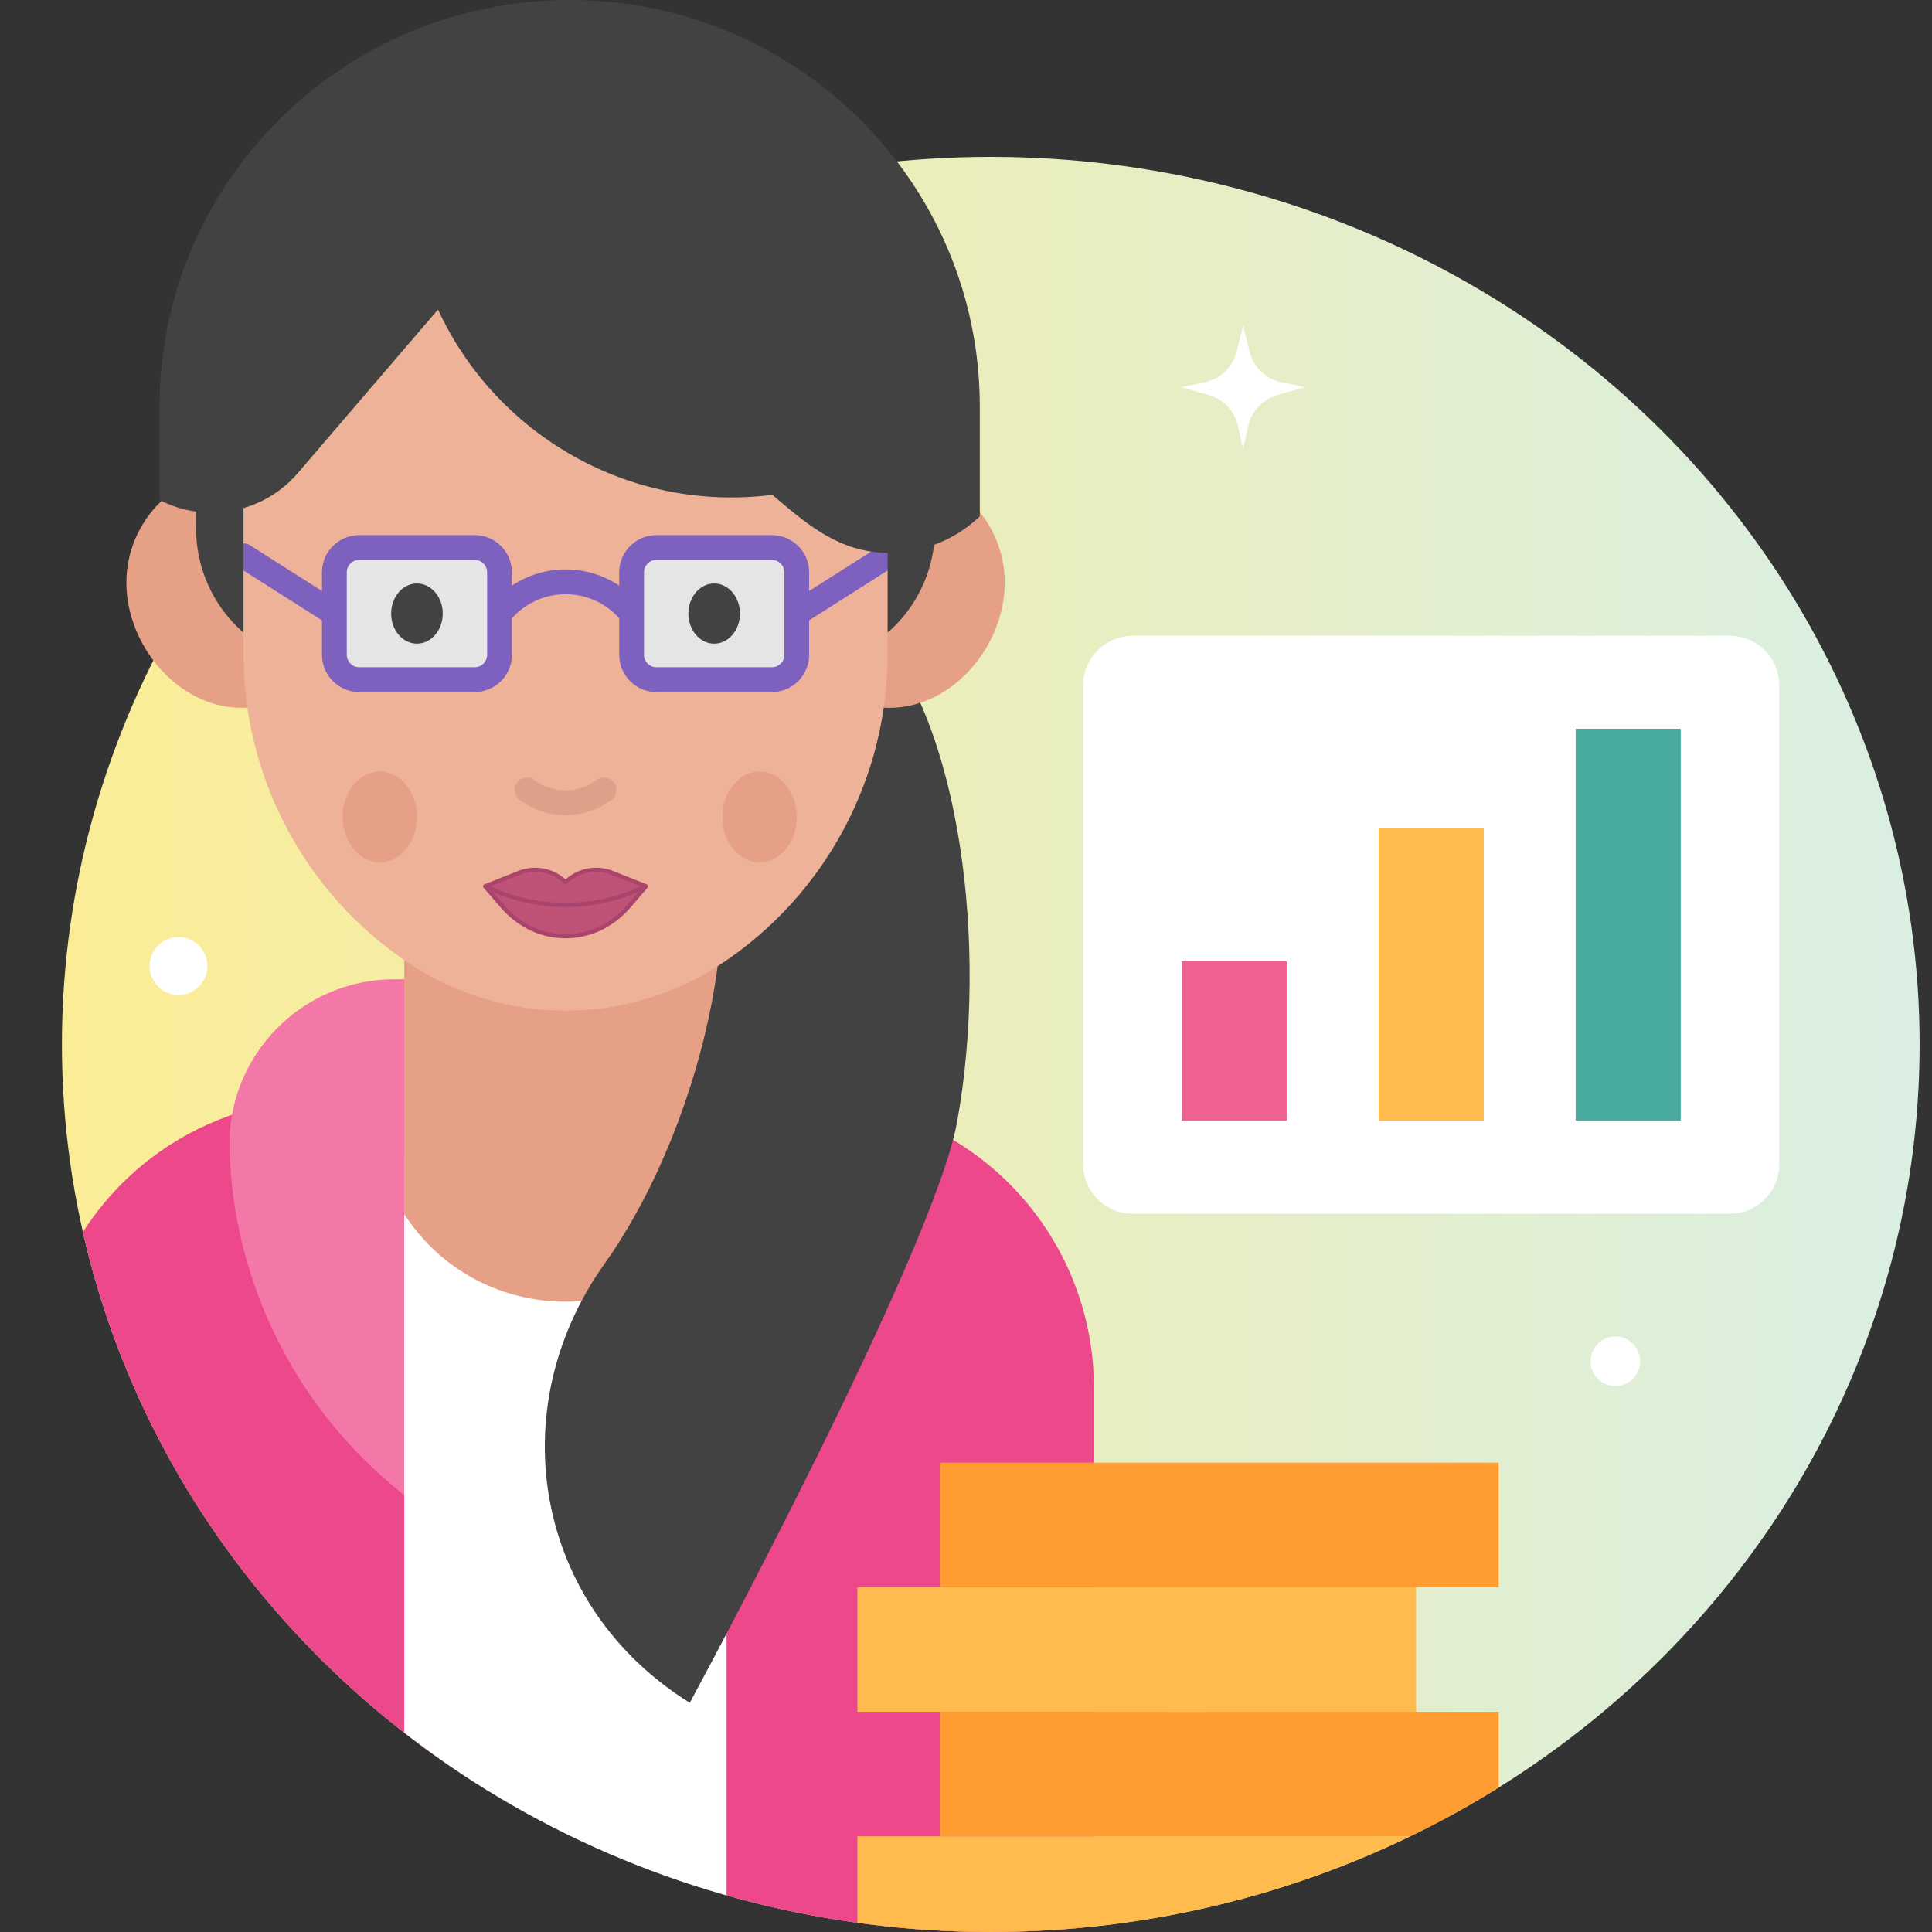 <svg id="Layer_1" enable-background="new 0 0 468 468" height="512" viewBox="0 0 468 468" width="512" xmlns="http://www.w3.org/2000/svg" xmlns:xlink="http://www.w3.org/1999/xlink"><rect x="0" y="0" width="468" height="468" fill="#333333" stroke="none"/><defs><ellipse id="SVGID_1_" cx="240" cy="253" rx="225" ry="215"/><linearGradient id="SVGID_2_" gradientTransform="matrix(-1 0 0 1 480 0)" gradientUnits="userSpaceOnUse" x1="15" x2="465" y1="253" y2="253"><stop offset=".01" stop-color="#daefe2"/><stop offset=".997" stop-color="#fbed96"/></linearGradient><clipPath id="SVGID_3_"><use xlink:href="#SVGID_1_"/></clipPath></defs><g><g><use fill="url(#SVGID_2_)" xlink:href="#SVGID_1_"/><g clip-path="url(#SVGID_3_)"><g><path d="m265 470h-256v-133.771c0-29.727 18.775-56.211 46.826-66.053 55.302-19.402 107.046-19.402 162.348 0 28.05 9.841 46.826 36.326 46.826 66.053z" fill="#ed488b"/></g><g><path d="m178.443 237.206h-82.886c-22.579 0-40.683 18.676-39.981 41.244l.001.033c.981 31.526 15.367 61.135 39.545 81.389l41.838 35.048 41.877-35.045c24.203-20.254 38.606-49.879 39.587-81.424.702-22.57-17.402-41.245-39.981-41.245z" fill="#f478a7"/><path d="m178.443 237.206h-17c22.579 0 40.683 18.676 39.981 41.244-.981 31.544-15.384 61.169-39.587 81.424l-33.372 27.928 8.496 7.117 41.877-35.045c24.203-20.254 38.606-49.879 39.587-81.424.701-22.569-17.403-41.244-39.982-41.244z" fill="#fff"/></g><g><path d="m97.92 280.25h78.08v189.336h-78.08z" fill="#fff"/></g><path d="m97.92 198.463v95.638l.103.156c18.444 28.146 59.726 28.063 78.057-.156v-95.638z" fill="#e5a085"/><g><path d="m167.091 412.477c-37.471-23.297-45.92-70.813-20.677-106.311 25.49-35.846 36.855-95.947 21.334-112.822l44.16-40.618c20.7 22.505 27.595 76.746 19.94 119.019-5.753 31.767-64.757 140.732-64.757 140.732z" fill="#424242"/></g></g><g clip-path="url(#SVGID_3_)"><g><path d="m207.69 444.828h135.345v30.172h-135.345z" fill="#ffbb4d"/></g><g><path d="m207.69 384.483h135.345v30.172h-135.345z" fill="#ffbb4d"/></g><g><path d="m227.69 414.655h135.345v30.172h-135.345z" fill="#ff9d33"/></g><g><path d="m227.69 354.31h135.345v30.172h-135.345z" fill="#ff9d33"/></g></g><g clip-path="url(#SVGID_3_)"><g><path d="m274.379 294h144.621c6.627 0 12-5.373 12-12v-116c0-6.627-5.373-12-12-12h-144.621c-6.627 0-12 5.373-12 12v116c0 6.627 5.373 12 12 12z" fill="#fff"/></g><g><path d="m333.964 200.667h25.452v70.805h-25.452z" fill="#ffbb4d"/><g><path d="m286.241 232.851h25.452v38.621h-25.452z" fill="#f06292"/></g><path d="m381.686 176.529h25.452v94.943h-25.452z" fill="#49aa9e"/></g></g></g><g><path d="m243.386 141.136c0 15.227-12.534 30.329-27.996 30.329s-27.996-12.344-27.996-27.572c0-15.227 12.534-30.329 27.996-30.329s27.996 12.344 27.996 27.572z" fill="#e5a085"/><path d="m86.606 143.893c0 15.227-12.534 27.572-27.996 27.572s-27.996-15.101-27.996-30.329 12.534-27.572 27.996-27.572 27.996 15.101 27.996 30.329z" fill="#e5a085"/><path d="m174.973 233.315c-22.992 15.341-52.955 15.341-75.946 0-25.021-16.695-40.047-44.786-40.047-74.865v-106.018h156.041v106.018c0 30.079-15.027 58.17-40.048 74.865z" fill="#edb298"/><ellipse cx="92" cy="197.899" fill="#e5a085" rx="9" ry="11"/><ellipse cx="184" cy="197.899" fill="#e5a085" rx="9" ry="11"/><g><path d="m137.002 197.442c-3.936 0-7.871-1.239-11.145-3.716-1.321-.999-1.583-2.881-.583-4.202.999-1.321 2.88-1.583 4.202-.583 4.393 3.322 10.548 3.347 14.967.06l.104-.077c1.331-.988 3.21-.708 4.196.623.987 1.331.708 3.209-.623 4.196l-.1.074c-3.249 2.417-7.134 3.625-11.018 3.625z" fill="#dda18a"/><g><path d="m137 213.726c-2.957-2.923-7.393-3.823-11.276-2.288l-8.224 3.252 3.562 4.12c3.366 4.191 8.705 7.971 15.938 7.971s12.571-3.78 15.937-7.971l3.563-4.121-8.224-3.252c-3.883-1.534-8.319-.634-11.276 2.289z" fill="#bf5377"/><path d="m156.985 214.571c-.039-.157-.151-.286-.301-.346l-8.224-3.251c-3.922-1.551-8.366-.736-11.46 2.064-3.094-2.8-7.537-3.615-11.46-2.064l-8.224 3.251c-.15.06-.263.188-.301.346-.039.157.001.324.107.446l3.551 4.106c2.447 3.047 7.823 8.159 16.328 8.159 8.503 0 13.879-5.111 16.316-8.144l3.563-4.121c.104-.122.144-.289.105-.446zm-31.077-2.668c3.704-1.464 7.92-.609 10.741 2.178.195.192.508.192.703 0 2.82-2.787 7.036-3.642 10.741-2.178l7.125 2.817c-11.497 5.296-24.937 5.295-36.434 0zm26.64 6.595c-2.336 2.907-7.461 7.784-15.548 7.784s-13.213-4.877-15.56-7.799l-2.091-2.419c5.605 2.418 11.623 3.651 17.651 3.651s12.047-1.234 17.653-3.654z" fill="#aa446d"/></g><g><path d="m115 164.627h-28c-3.314 0-6-2.686-6-6v-20c0-3.314 2.686-6 6-6h28c3.314 0 6 2.686 6 6v20c0 3.313-2.686 6-6 6z" fill="#e5e5e5"/><ellipse cx="101" cy="148.627" fill="#424242" rx="6.249" ry="7.29"/><path d="m187 164.627h-28c-3.314 0-6-2.686-6-6v-20c0-3.314 2.686-6 6-6h28c3.314 0 6 2.686 6 6v20c0 3.313-2.686 6-6 6z" fill="#e5e5e5"/><ellipse cx="173" cy="148.627" fill="#424242" rx="6.249" ry="7.29"/><path d="m217.552 133.017c-.889-1.398-2.742-1.812-4.141-.922l-17.411 11.069v-4.538c0-4.962-4.038-9-9-9h-28c-4.962 0-9 4.038-9 9v3.234c-3.802-2.533-8.293-3.924-13-3.924s-9.198 1.391-13 3.924v-3.234c0-4.962-4.038-9-9-9h-28c-4.962 0-9 4.038-9 9v4.538l-17.411-11.07c-1.397-.889-3.252-.476-4.141.922s-.476 3.252.922 4.141l20.63 13.117v8.352c0 4.962 4.038 9 9 9h28c4.962 0 9-4.038 9-9v-8.859c3.316-3.704 7.989-5.83 13-5.83s9.684 2.127 13 5.83v8.859c0 4.962 4.038 9 9 9h28c4.962 0 9-4.038 9-9v-8.352l20.63-13.116c1.398-.889 1.811-2.743.922-4.141zm-99.552 25.609c0 1.654-1.346 3-3 3h-28c-1.654 0-3-1.346-3-3v-20c0-1.654 1.346-3 3-3h28c1.654 0 3 1.346 3 3zm72 0c0 1.654-1.346 3-3 3h-28c-1.654 0-3-1.346-3-3v-20c0-1.654 1.346-3 3-3h28c1.654 0 3 1.346 3 3z" fill="#7e60bf"/></g></g><path d="m138 0c-54.877 0-99.359 44.118-99.342 98.529l.007 22.598c2.827 1.458 5.812 2.384 8.828 2.802v4.089c0 9.675 4.189 18.876 11.486 25.229v-30.169c4.993-1.456 9.604-4.324 13.179-8.495l33.948-39.608c13.904 30.187 46.19 49.316 80.976 44.89 8.341 7.095 16.206 13.946 27.939 14.053v19.328c6.291-5.477 10.264-13.073 11.242-21.262 4.024-1.471 7.807-3.774 11.079-6.909v-26.576c0-54.4-44.477-98.499-99.342-98.499z" fill="#424242"/></g><g fill="#fff"><path d="m310.311 92.565 5.81 1.231-6.719 1.906c-3.539 1.004-6.241 3.869-7.035 7.461l-1.246 5.633-1.246-5.633c-.794-3.592-3.496-6.457-7.035-7.461l-6.719-1.906 5.81-1.231c3.762-.797 6.733-3.681 7.643-7.417l1.547-6.352 1.547 6.352c.91 3.737 3.882 6.62 7.643 7.417z"/><circle cx="43.241" cy="234" r="7"/><circle cx="391.31" cy="329.759" r="6"/></g></g></svg>